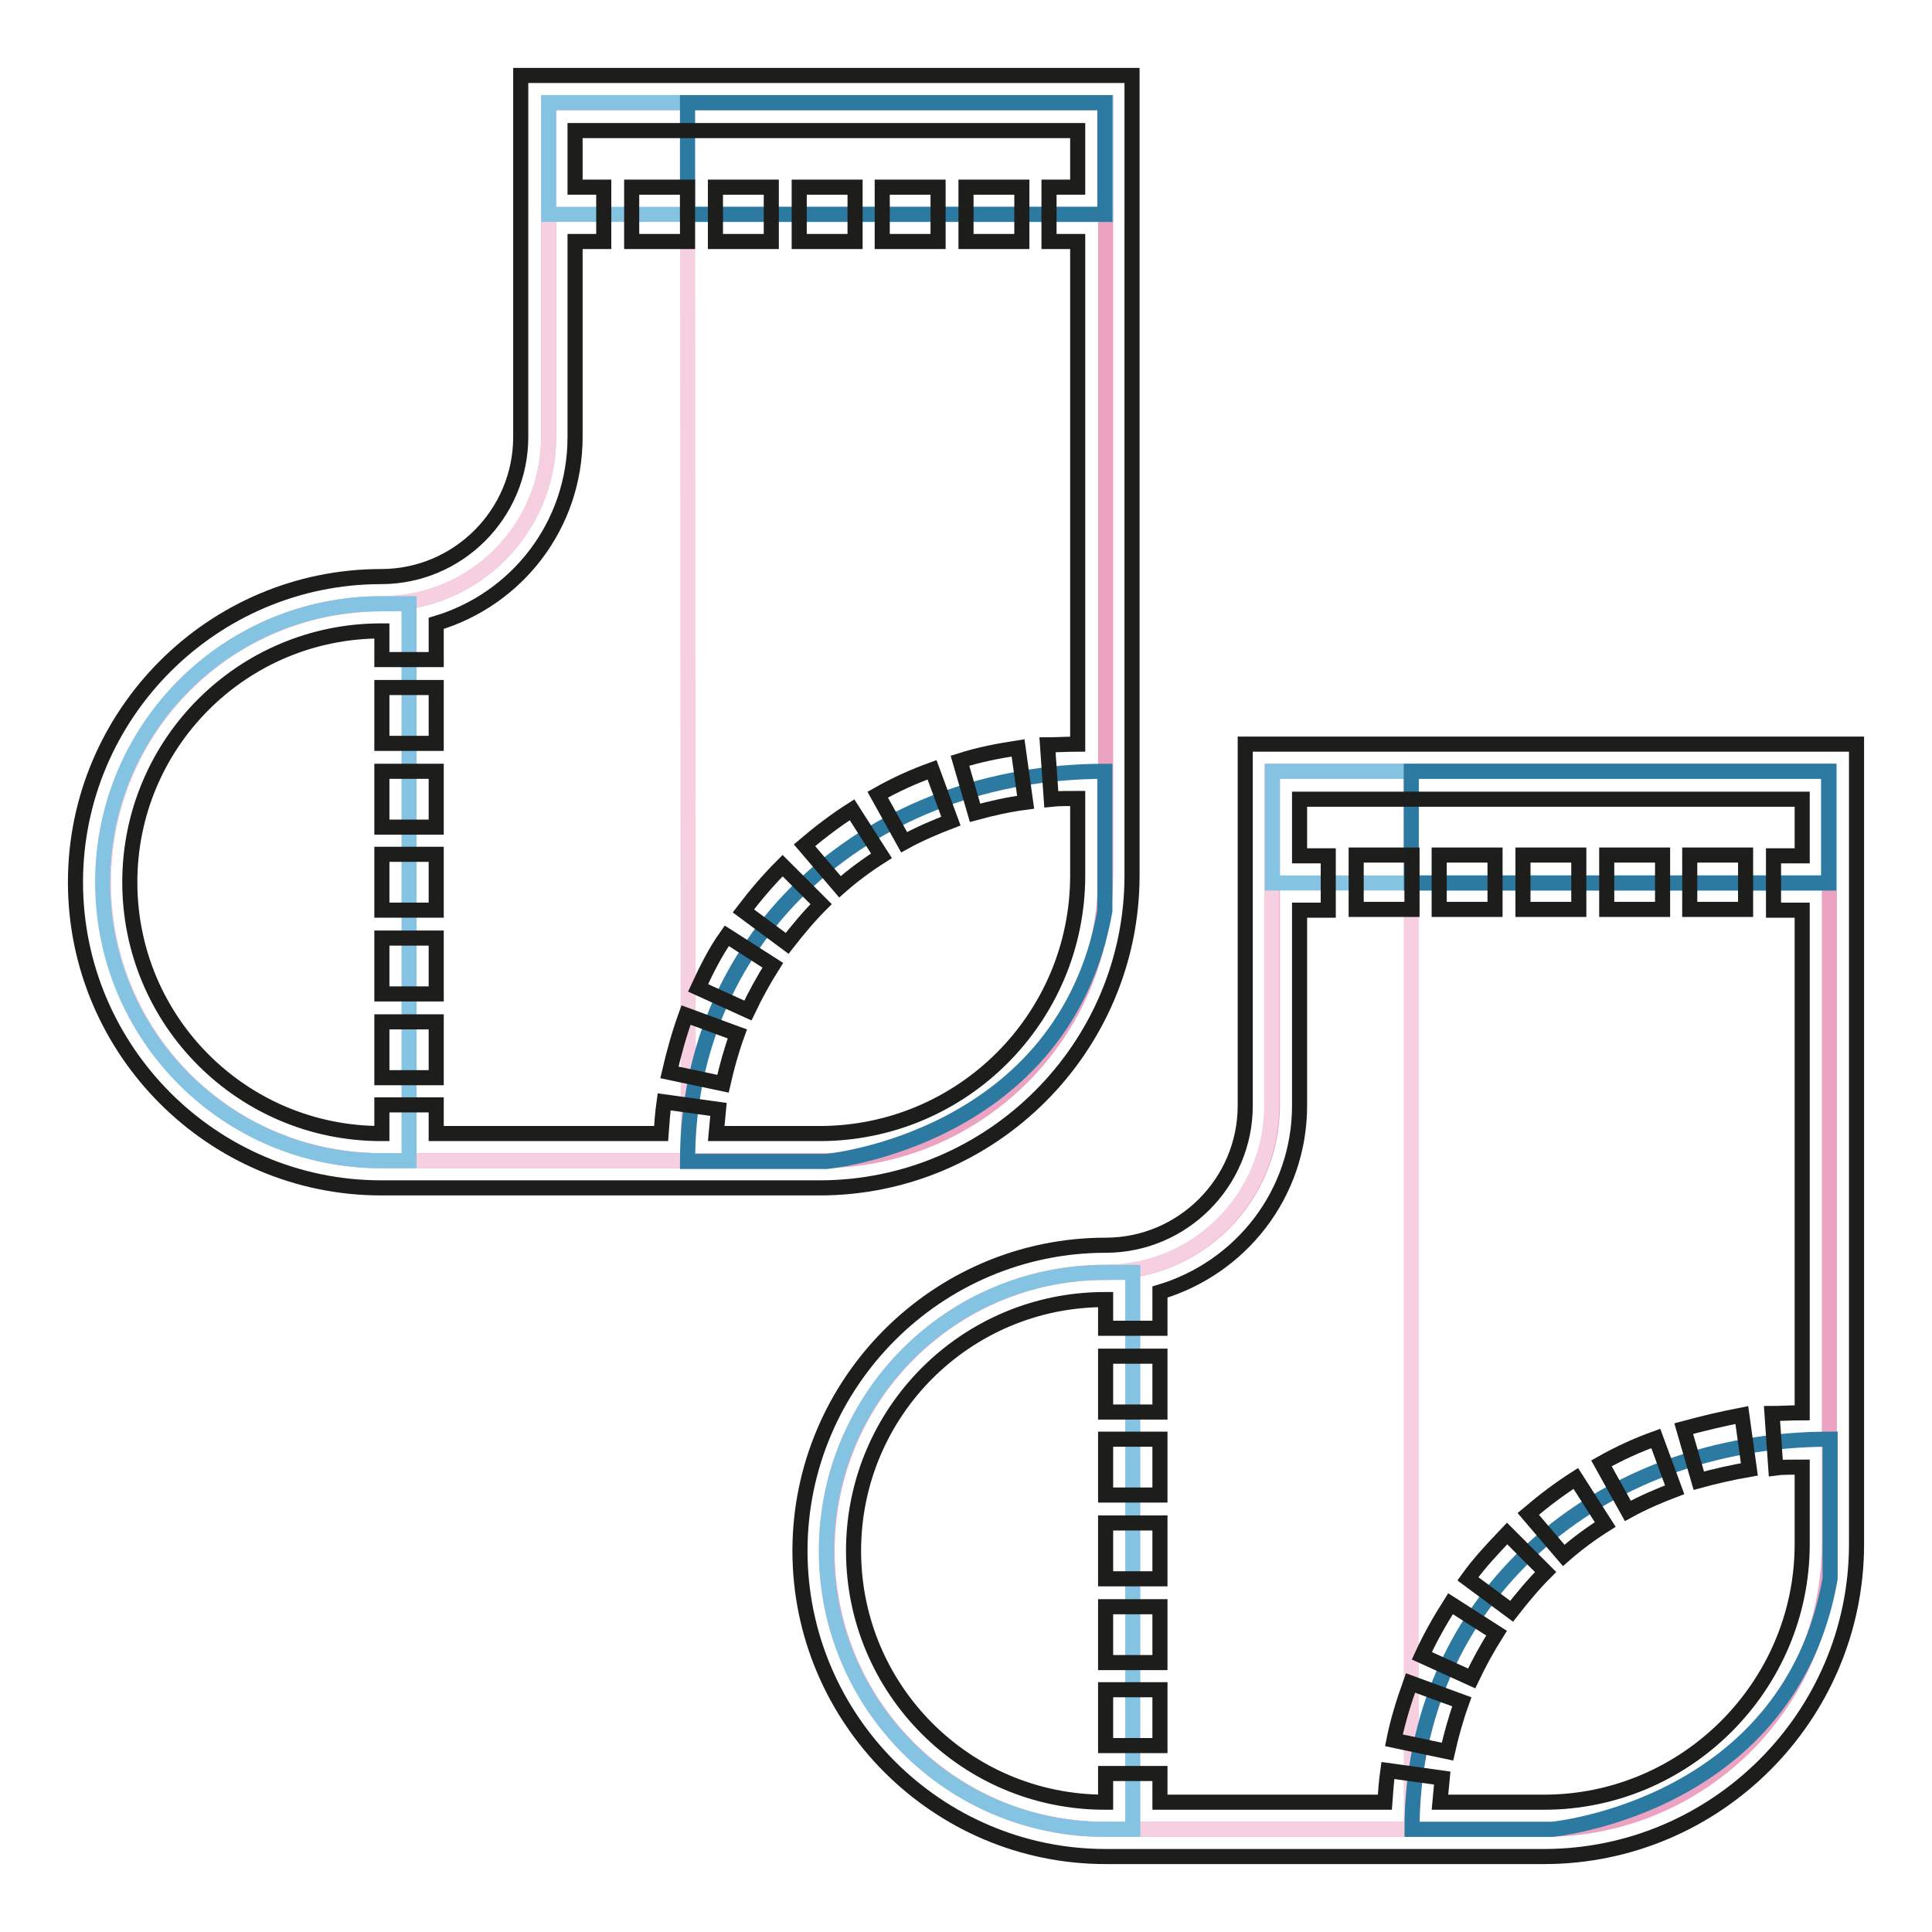 <?xml version="1.0" encoding="utf-8"?>
<!-- Svg Vector Icons : http://www.onlinewebfonts.com/icon -->
<!DOCTYPE svg PUBLIC "-//W3C//DTD SVG 1.1//EN" "http://www.w3.org/Graphics/SVG/1.1/DTD/svg11.dtd">
<svg version="1.1" xmlns="http://www.w3.org/2000/svg" xmlns:xlink="http://www.w3.org/1999/xlink" x="0px" y="0px" viewBox="0 0 256 256" enable-background="new 0 0 256 256" xml:space="preserve">
<g> <path stroke-width="2" fill-opacity="0" stroke="#eca2c1"  d="M72.7,13.6v44.3c0,12.2-9.9,22.1-22.1,22.1c-20.4,0-36.9,16.5-36.9,36.9c0,20.4,16.5,36.9,36.9,36.9h58.1 c20.9,0,37.8-16.9,37.8-37.8V13.6H72.7z"/> <path stroke-width="2" fill-opacity="0" stroke="#f6d0e0"  d="M91.1,13.6H72.7v44.3c0,12.2-9.9,22.1-22.1,22.1c-20.4,0-36.9,16.5-36.9,36.9c0,20.4,16.5,36.9,36.9,36.9 h40.6L91.1,13.6L91.1,13.6z"/> <path stroke-width="2" fill-opacity="0" stroke="#85c3e2"  d="M72.7,13.6h73.8v14.8H72.7V13.6z M50.5,153.8c-20.4,0-36.9-16.5-36.9-36.9S30.1,80,50.5,80h3.7v73.8H50.5z" /> <path stroke-width="2" fill-opacity="0" stroke="#2c7aa1"  d="M91.1,13.6h55.3v14.8H91.1V13.6z M146.4,102.2c-30.6,0-55.3,21.1-55.3,51.7h18.4c0,0,31.5-2.9,36.9-33.2 L146.4,102.2L146.4,102.2z"/> <path stroke-width="2" fill-opacity="0" stroke="#eca2c1"  d="M168.6,102.2v44.3c0,12.2-9.9,22.1-22.1,22.1l0,0c-20.4,0-36.9,16.5-36.9,36.9c0,20.4,16.5,36.9,36.9,36.9 h58.1c20.9,0,37.8-16.9,37.8-37.8V102.2H168.6z"/> <path stroke-width="2" fill-opacity="0" stroke="#f6d0e0"  d="M187,102.2h-18.5v44.3c0,12.2-9.9,22.1-22.1,22.1l0,0c-20.4,0-36.9,16.5-36.9,36.9 c0,20.4,16.5,36.9,36.9,36.9H187V102.2L187,102.2z"/> <path stroke-width="2" fill-opacity="0" stroke="#85c3e2"  d="M168.6,102.2h73.8v14.8h-73.8V102.2z M146.4,242.4c-20.4,0-36.9-16.5-36.9-36.9c0-20.4,16.5-36.9,36.9-36.9 h3.7v73.8H146.4L146.4,242.4z"/> <path stroke-width="2" fill-opacity="0" stroke="#2c7aa1"  d="M187,102.2h55.3v14.8H187V102.2z M242.4,190.7c-30.6,0-55.3,21.1-55.3,51.7h18.5c0,0,31.5-2.9,36.9-33.2 V190.7z"/> <path stroke-width="2" fill-opacity="0" stroke="#1d1d1b"  d="M50.6,91.1h7.2v7.4h-7.2V91.1z M50.6,102.2h7.2v7.4h-7.2V102.2z M50.6,113.2h7.2v7.4h-7.2V113.2z  M50.6,124.3h7.2v7.4h-7.2V124.3z M50.6,135.4h7.2v7.4h-7.2V135.4z M83.7,24.8h7.4V32h-7.4V24.8z M94.8,24.8h7.4V32h-7.4V24.8z  M105.9,24.8h7.4V32h-7.4V24.8z M116.9,24.8h7.4V32h-7.4V24.8z M128,24.8h7.4V32H128V24.8z"/> <path stroke-width="2" fill-opacity="0" stroke="#1d1d1b"  d="M69,10v47.9c0,10.2-8.3,18.5-18.5,18.5C28.2,76.4,10,94.6,10,116.9c0,22.3,18.2,40.5,40.5,40.5h58.1 c22.8,0,41.4-18.6,41.4-41.4V10H69z M108.6,150.2H94.9c0.1-1.1,0.2-2.2,0.3-3.2l-7.2-1c-0.2,1.4-0.3,2.8-0.4,4.2H57.8v-3.8h-7.2 v3.8h-0.1c-18.4,0-33.3-14.9-33.3-33.3c0-18.4,14.9-33.3,33.3-33.3c0,0,0.1,0,0.1,0v3.8h7.2v-4.8c10.7-3.2,18.4-13,18.4-24.7V32H80 v-7.2h-3.8v-7.5h66.6v7.5h-3.8V32h3.8v66.6c-1.3,0-3,0.1-4,0.1l0.5,7.2c0.9-0.1,2.3-0.1,3.5-0.1V116 C142.8,134.9,127.5,150.2,108.6,150.2z"/> <path stroke-width="2" fill-opacity="0" stroke="#1d1d1b"  d="M98.5,120.7l5.8,4.3c1.4-1.8,2.9-3.6,4.5-5.2l-5.1-5.1C101.8,116.6,100.1,118.6,98.5,120.7L98.5,120.7z  M92.5,130.9l6.6,3c1-2.1,2.1-4.1,3.3-6l-6.1-3.9C94.8,126.1,93.6,128.5,92.5,130.9z M88.7,142.1l7.1,1.5c0.5-2.2,1.1-4.4,1.9-6.6 l-6.8-2.5C90,137,89.3,139.5,88.7,142.1z M127.2,100.8l2,6.9c2.2-0.6,4.4-1.1,6.7-1.4l-1-7.2C132.3,99.5,129.7,100,127.2,100.8 L127.2,100.8z M106.6,112l4.7,5.5c1.7-1.5,3.6-2.9,5.5-4.1l-3.9-6.1C110.7,108.7,108.6,110.3,106.6,112z M116.3,105.3l3.5,6.3 c2-1.1,4.1-2,6.2-2.8l-2.5-6.8C121,102.9,118.6,104,116.3,105.3z M146.5,179.7h7.2v7.4h-7.2V179.7z M146.5,190.7h7.2v7.4h-7.2 V190.7z M146.5,201.8h7.2v7.4h-7.2V201.8z M146.5,212.9h7.2v7.4h-7.2V212.9z M146.5,223.9h7.2v7.4h-7.2V223.9z M179.7,113.3h7.4 v7.2h-7.4V113.3z M190.7,113.3h7.4v7.2h-7.4V113.3z M201.8,113.3h7.4v7.2h-7.4V113.3z M212.9,113.3h7.4v7.2h-7.4V113.3z  M223.9,113.3h7.4v7.2h-7.4V113.3z"/> <path stroke-width="2" fill-opacity="0" stroke="#1d1d1b"  d="M165,98.6v47.9c0,10.2-8.3,18.5-18.5,18.5c-22.3,0-40.5,18.2-40.5,40.5c0,22.3,18.2,40.5,40.5,40.5h58.1 c22.8,0,41.4-18.6,41.4-41.4v-106H165z M204.6,238.8h-13.8c0.1-1.1,0.2-2.2,0.3-3.2l-7.2-1c-0.2,1.4-0.3,2.8-0.4,4.2h-29.8V235 h-7.2v3.8h-0.1c-18.4,0-33.3-14.9-33.3-33.3c0-18.4,14.9-33.3,33.3-33.3c0,0,0,0,0.1,0v3.8h7.2v-4.8c10.7-3.2,18.5-13,18.5-24.7 v-25.9h3.8v-7.2h-3.8v-7.5h66.6v7.5H235v7.2h3.8v66.6c-1.4,0-3.1,0.1-4,0.1l0.5,7.2c0.7-0.1,2.2-0.1,3.5-0.1v10.2 C238.8,223.4,223.4,238.8,204.6,238.8L204.6,238.8z"/> <path stroke-width="2" fill-opacity="0" stroke="#1d1d1b"  d="M194.5,209.2l5.8,4.3c1.4-1.8,2.9-3.6,4.5-5.2l-5.1-5.1C197.8,205.2,196,207.1,194.5,209.2z M188.4,219.4 l6.6,3c1-2.1,2.1-4.1,3.3-6l-6.1-3.9C190.8,214.7,189.5,217,188.4,219.4z M184.7,230.6l7.1,1.5c0.5-2.2,1.1-4.4,1.9-6.6l-6.8-2.5 C186,225.5,185.2,228.1,184.7,230.6z M223.1,189.3l2,6.9c2.2-0.6,4.4-1.1,6.7-1.5l-1-7.2C228.2,188,225.7,188.6,223.1,189.3z  M202.5,200.6l4.7,5.5c1.7-1.5,3.6-2.9,5.5-4.1l-3.9-6.1C206.6,197.3,204.5,198.9,202.5,200.6z M212.2,193.9l3.5,6.3 c2-1.1,4.1-2,6.2-2.8l-2.5-6.8C216.9,191.5,214.5,192.6,212.2,193.9L212.2,193.9z"/></g>
</svg>
